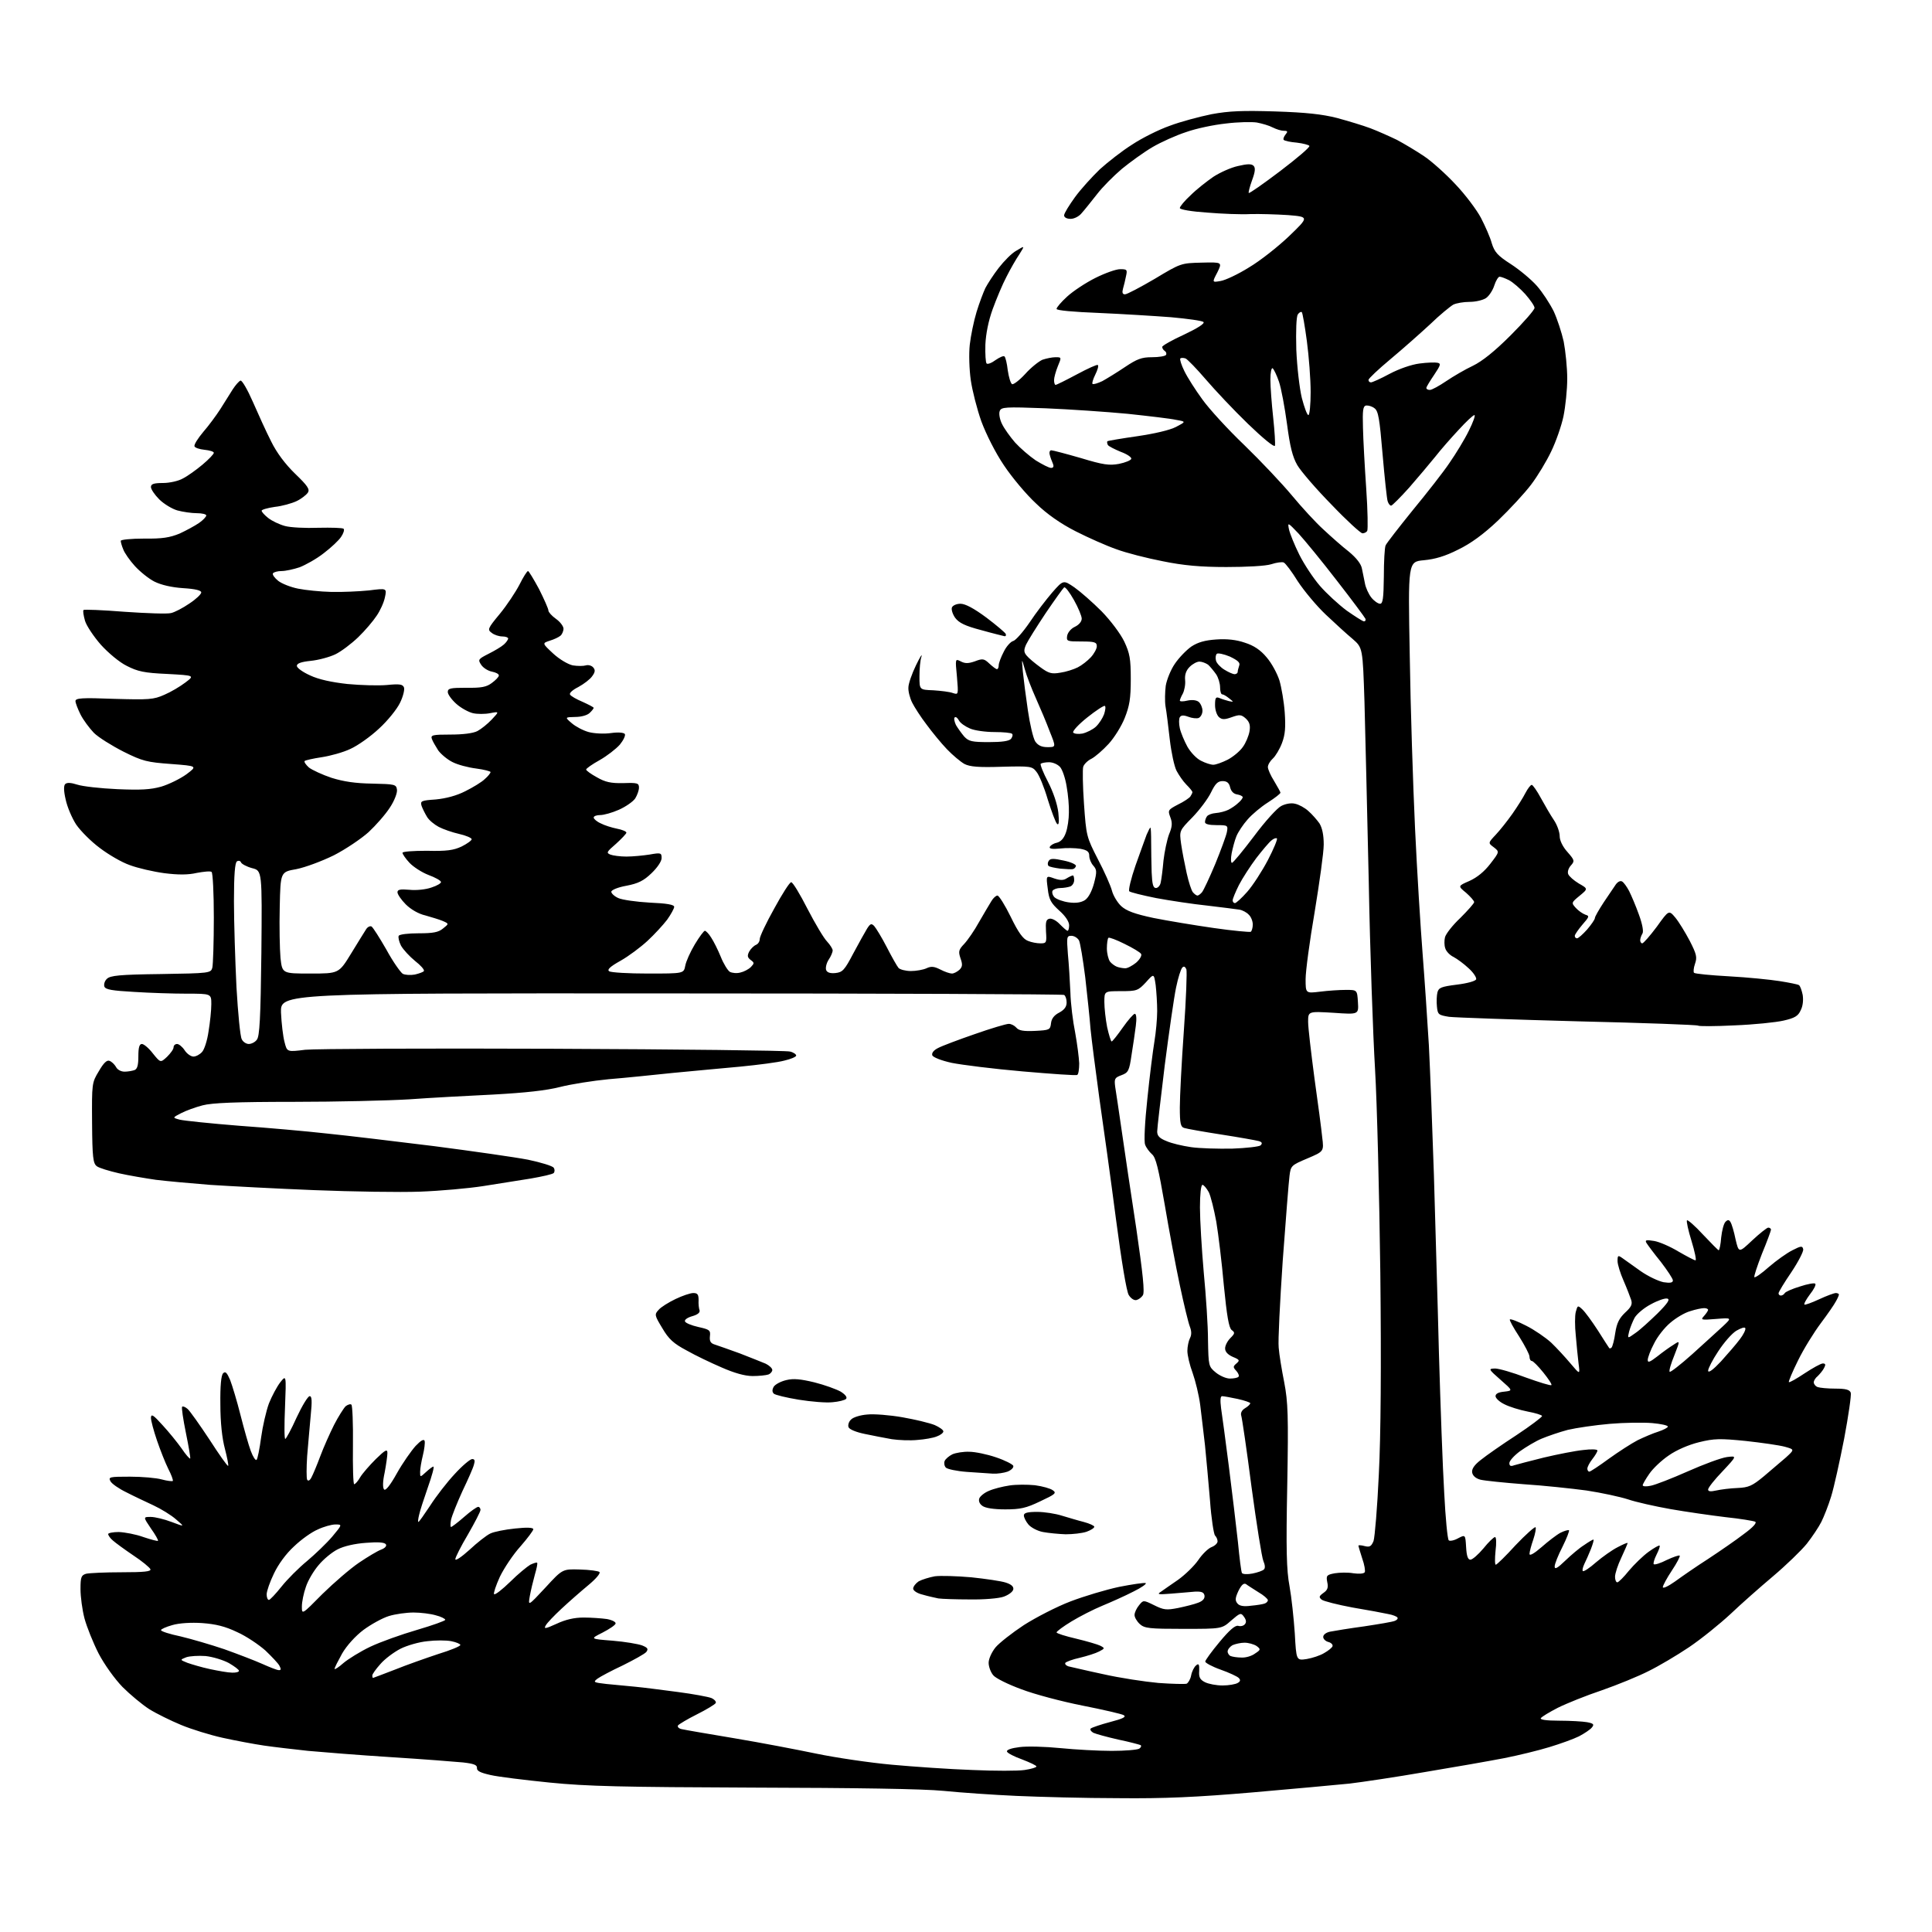 <?xml version="1.0" encoding="UTF-8" standalone="no"?>
<svg 
  version="1.1" 
  xmlns="http://www.w3.org/2000/svg" 
  xmlns:xlink="http://www.w3.org/1999/xlink" 
  xmlns:svg="http://www.w3.org/2000/svg"
  xmlns:rdf="http://www.w3.org/1999/02/22-rdf-syntax-ns#"
  xmlns:cc="http://creativecommons.org/ns#"
  xmlns:dc="http://purl.org/dc/elements/1.1/"
  viewBox="0 0 768 768"
  width="768"
  height="768"
>
<style>svg {background-color: white; }</style>"
<path stroke="none" fill="black" fill-rule="evenodd" d="M444.5,714.8C431.3,714.8 413.1,714.3 404.1,713.9C395.1,713.5 382.0,712.6 375.1,711.9C367.0,711.1 340.2,710.7 299.5,710.6C247.4,710.4 233.4,710.1 218.5,708.6C208.6,707.6 198.0,706.3 195.0,705.6C191.0,704.7 189.5,704.0 189.6,702.8C189.7,701.6 188.4,701.1 184.1,700.6C181.0,700.3 168.2,699.3 155.5,698.5C142.8,697.7 128.0,696.5 122.5,696.0C117.0,695.4 109.1,694.5 105.0,693.9C100.9,693.3 93.5,691.9 88.5,690.8C83.5,689.7 76.1,687.4 72.0,685.7C67.9,684.0 62.2,681.2 59.3,679.4C56.5,677.6 51.7,673.6 48.7,670.6C45.6,667.4 41.5,661.7 39.2,657.3C37.0,653.0 34.5,646.7 33.6,643.4C32.7,640.0 32.0,634.7 32.0,631.7C32.0,626.9 32.3,626.2 34.2,625.6C35.5,625.3 41.8,625.0 48.3,625.0C57.3,625.0 60.1,624.7 59.8,623.8C59.5,623.1 56.5,620.6 53.0,618.3C49.6,616.0 45.9,613.3 44.9,612.4C43.8,611.5 43.0,610.3 43.0,609.8C43.0,609.4 44.9,609.0 47.2,609.0C49.6,609.1 54.0,609.9 57.0,611.0C60.0,612.0 62.6,612.7 62.8,612.5C63.0,612.3 61.8,610.1 60.0,607.6C56.9,603.0 56.9,603.0 59.9,603.0C61.6,603.0 65.3,603.9 68.2,605.0C73.5,607.0 73.5,607.0 70.0,604.0C68.1,602.3 64.0,599.8 61.0,598.4C58.0,597.0 53.1,594.7 50.2,593.2C47.3,591.8 44.4,589.8 43.9,588.8C43.0,587.1 43.6,587.0 51.7,587.0C56.5,587.0 62.2,587.5 64.3,588.1C66.5,588.7 68.4,588.9 68.7,588.7C68.9,588.4 68.1,586.2 66.9,583.9C65.7,581.5 63.7,576.4 62.4,572.6C61.1,568.8 60.0,564.7 60.0,563.6C60.1,561.9 60.9,562.4 64.6,566.5C67.1,569.2 70.5,573.4 72.2,575.8C73.8,578.2 75.4,580.0 75.6,579.8C75.8,579.6 75.0,575.0 73.9,569.6C72.8,564.2 72.1,559.5 72.4,559.2C72.7,558.9 73.7,559.3 74.6,560.1C75.5,560.9 79.4,566.4 83.3,572.3C87.1,578.2 90.4,582.9 90.7,582.7C90.9,582.4 90.3,579.4 89.4,575.9C88.3,571.8 87.6,565.5 87.6,558.3C87.5,550.9 87.9,546.7 88.7,545.9C89.6,545.0 90.2,545.6 91.5,548.6C92.3,550.7 94.2,556.9 95.6,562.5C97.0,568.0 98.8,574.4 99.7,576.8C100.6,579.2 101.6,580.7 102.0,580.3C102.4,579.9 103.2,575.9 103.8,571.4C104.4,567.0 105.8,560.9 106.9,557.9C108.1,554.9 110.1,551.2 111.4,549.5C113.8,546.5 113.8,546.5 113.3,559.3C113.0,566.3 113.0,572.0 113.4,572.0C113.7,572.0 115.8,568.2 117.9,563.5C120.1,558.8 122.4,555.0 123.1,555.0C124.0,555.0 124.1,556.9 123.5,562.8C123.1,567.0 122.5,574.2 122.1,578.8C121.8,583.4 121.8,587.6 122.1,588.2C122.5,588.9 123.2,588.5 123.8,587.3C124.4,586.2 126.0,582.4 127.3,578.9C128.6,575.4 131.1,569.8 132.8,566.4C134.5,563.1 136.6,559.8 137.4,559.0C138.3,558.3 139.4,558.0 139.7,558.4C140.1,558.8 140.4,566.0 140.3,574.5C140.2,583.0 140.4,590.0 140.8,590.0C141.2,590.0 142.3,588.8 143.2,587.2C144.1,585.7 146.9,582.5 149.4,580.0C153.2,576.3 154.0,575.9 154.0,577.6C154.0,578.7 153.5,582.2 152.9,585.4C152.1,589.0 152.1,591.5 152.7,592.1C153.3,592.7 155.2,590.3 157.8,585.6C160.1,581.5 163.5,576.7 165.2,574.8C167.3,572.6 168.5,571.9 168.8,572.8C169.0,573.5 168.7,576.1 168.1,578.5C167.5,580.9 167.0,583.9 167.0,585.1C167.0,587.3 167.0,587.3 169.3,585.2C170.6,584.0 171.9,583.0 172.3,583.0C172.7,583.0 171.7,586.7 170.1,591.2C168.5,595.8 166.9,600.7 166.6,602.2C166.2,603.8 166.1,605.0 166.3,605.0C166.6,605.0 168.6,602.1 171.0,598.5C173.3,594.9 177.7,589.2 180.7,586.0C183.7,582.7 186.9,580.0 187.7,580.0C188.7,580.0 188.9,580.6 188.4,582.2C188.1,583.5 186.0,588.2 183.8,592.8C181.7,597.4 179.7,602.4 179.3,604.1C179.0,605.7 179.0,607.0 179.3,607.0C179.6,607.0 182.0,605.2 184.5,603.0C187.0,600.8 189.5,599.0 190.1,599.0C190.6,599.0 191.0,599.6 191.0,600.2C191.0,600.9 188.7,605.3 186.0,610.0C183.2,614.7 181.0,619.1 181.0,619.8C181.0,620.6 183.5,618.9 186.6,616.1C189.7,613.2 193.4,610.3 194.9,609.6C196.3,608.9 200.8,608.0 204.8,607.6C209.4,607.1 212.0,607.2 212.0,607.9C212.0,608.4 209.7,611.5 206.9,614.7C204.0,617.9 200.4,623.3 198.7,626.8C197.1,630.3 196.1,633.4 196.4,633.7C196.8,634.1 199.6,631.9 202.8,628.8C205.9,625.7 209.6,622.7 210.8,622.0C212.1,621.4 213.3,621.0 213.5,621.2C213.8,621.4 213.3,623.6 212.6,626.0C211.9,628.5 211.0,632.3 210.6,634.5C209.9,638.5 209.9,638.5 216.8,631.1C223.6,623.7 223.6,623.7 230.5,623.9C234.4,624.0 237.9,624.5 238.3,624.9C238.8,625.4 236.8,627.7 233.9,630.1C231.0,632.5 226.2,636.7 223.2,639.5C220.3,642.2 217.4,645.2 216.9,646.2C216.1,647.6 216.8,647.5 221.2,645.5C224.8,643.8 228.3,643.0 232.0,643.0C235.0,643.0 239.2,643.3 241.3,643.6C243.4,644.0 244.9,644.8 244.7,645.4C244.6,646.0 242.2,647.6 239.5,649.0C234.5,651.5 234.5,651.5 243.5,652.2C248.4,652.6 253.7,653.5 255.3,654.1C257.5,655.0 257.8,655.5 256.9,656.7C256.2,657.5 252.0,659.8 247.6,662.0C243.1,664.1 238.6,666.5 237.5,667.3C235.7,668.7 235.9,668.8 241.0,669.4C244.0,669.7 249.2,670.2 252.5,670.5C255.8,670.8 263.4,671.8 269.5,672.6C275.6,673.4 281.5,674.5 282.8,675.0C284.1,675.6 284.8,676.5 284.5,677.0C284.1,677.6 280.8,679.6 277.0,681.5C273.2,683.4 269.9,685.4 269.5,685.9C269.2,686.5 269.9,687.2 271.2,687.4C272.5,687.7 281.8,689.3 292.0,691.0C302.2,692.7 316.8,695.5 324.5,697.1C332.2,698.7 345.7,700.7 354.5,701.5C363.3,702.3 377.7,703.3 386.5,703.6C395.4,704.0 404.7,704.0 407.3,703.6C409.9,703.2 412.0,702.6 412.0,702.2C412.0,701.8 409.4,700.6 406.3,699.4C403.2,698.3 400.5,696.9 400.3,696.3C400.0,695.6 402.0,694.9 405.3,694.5C408.2,694.1 415.5,694.3 421.5,694.9C427.5,695.5 436.7,696.0 441.9,696.0C447.2,696.0 452.1,695.6 452.9,695.1C453.6,694.6 453.8,694.0 453.4,693.7C452.9,693.5 448.9,692.4 444.5,691.5C440.1,690.5 435.7,689.3 434.6,688.8C433.6,688.2 433.2,687.5 433.6,687.1C434.1,686.7 437.6,685.5 441.4,684.5C446.4,683.2 447.8,682.5 446.7,681.8C445.8,681.3 438.4,679.6 430.3,678.0C422.2,676.4 411.2,673.5 406.0,671.5C400.8,669.6 395.7,667.1 394.8,665.9C393.8,664.7 393.0,662.5 393.0,661.0C393.0,659.4 394.2,656.8 395.7,654.9C397.2,653.1 402.3,649.1 407.0,646.0C411.7,643.0 420.0,638.7 425.5,636.6C431.0,634.5 439.7,631.9 444.9,630.8C450.0,629.8 454.7,629.1 455.4,629.3C456.0,629.5 453.8,631.1 450.5,632.7C447.2,634.4 441.6,636.9 438.2,638.3C434.8,639.7 429.3,642.5 426.0,644.5C422.7,646.5 420.0,648.5 420.0,648.9C420.0,649.3 423.5,650.4 427.8,651.4C432.0,652.4 436.4,653.7 437.4,654.2C439.3,655.2 439.2,655.3 436.9,656.5C435.6,657.2 432.1,658.3 429.2,659.0C426.4,659.6 423.8,660.6 423.5,661.0C423.2,661.5 423.8,662.1 424.7,662.4C425.7,662.6 431.9,664.1 438.5,665.5C445.1,667.0 455.0,668.5 460.5,669.0C466.0,669.4 471.0,669.5 471.7,669.3C472.3,669.0 473.2,667.6 473.5,666.0C473.8,664.4 474.7,662.6 475.5,662.0C476.5,661.1 476.8,661.6 476.7,664.2C476.5,666.7 477.0,667.7 479.0,668.7C480.4,669.4 483.5,670.0 486.0,670.0C488.5,670.0 491.2,669.5 492.0,669.0C493.1,668.4 493.2,667.8 492.4,667.0C491.8,666.4 488.6,664.9 485.2,663.7C481.8,662.5 479.1,661.0 479.1,660.5C479.1,660.0 481.7,656.4 484.8,652.7C488.7,648.0 491.0,646.0 492.2,646.3C493.2,646.6 494.4,646.3 494.9,645.6C495.5,644.9 495.4,643.9 494.5,642.7C493.3,641.0 493.0,641.1 489.4,644.2C485.7,647.5 485.7,647.5 470.4,647.5C456.9,647.5 455.0,647.3 453.1,645.6C451.9,644.5 451.0,642.9 451.0,642.0C451.0,641.0 451.8,639.3 452.8,638.1C454.5,636.0 454.5,636.0 458.8,638.1C462.6,640.0 463.7,640.1 468.3,639.2C471.2,638.6 474.8,637.7 476.3,637.1C478.2,636.4 479.0,635.4 478.8,634.2C478.5,632.9 477.6,632.6 475.0,632.7C473.1,632.9 468.8,633.2 465.5,633.5C460.5,633.9 459.8,633.8 461.4,632.8C462.4,632.1 465.5,629.9 468.3,628.0C471.1,626.0 474.7,622.5 476.3,620.2C477.9,617.8 480.3,615.5 481.6,615.0C482.9,614.5 484.0,613.5 484.0,612.7C484.0,612.0 483.6,611.0 483.0,610.4C482.5,609.9 481.5,603.6 481.0,596.5C480.4,589.3 479.5,579.5 479.0,574.5C478.4,569.5 477.6,562.4 477.1,558.5C476.6,554.6 475.2,548.9 474.1,545.8C472.9,542.6 472.0,538.7 472.0,537.0C472.0,535.3 472.5,533.0 473.0,532.0C473.7,530.7 473.7,529.2 473.0,527.4C472.4,525.9 470.6,518.5 469.0,510.9C467.4,503.4 464.7,489.0 463.0,478.9C460.5,464.5 459.5,460.1 457.9,458.8C456.9,457.9 455.6,456.2 455.2,455.0C454.7,453.8 455.1,445.9 456.1,436.7C457.0,427.8 458.3,417.6 458.9,414.0C459.5,410.4 460.0,405.0 460.0,401.9C460.0,398.8 459.7,394.2 459.4,391.6C458.7,386.9 458.7,386.9 455.5,390.5C452.4,393.8 451.9,394.0 445.6,394.0C439.0,394.0 439.0,394.0 439.0,398.3C439.0,400.7 439.5,405.2 440.1,408.3C440.8,411.4 441.6,414.0 441.9,414.0C442.2,414.0 444.2,411.5 446.3,408.5C448.4,405.5 450.6,403.0 451.1,403.0C451.7,403.0 451.9,404.8 451.5,407.8C451.2,410.4 450.4,415.6 449.8,419.4C448.9,425.7 448.5,426.4 445.8,427.4C443.1,428.4 442.9,428.8 443.3,432.0C443.6,433.9 444.8,441.8 445.9,449.5C447.0,457.2 449.6,474.7 451.7,488.4C454.3,506.3 455.1,513.7 454.3,514.9C453.7,515.8 452.6,516.6 451.7,516.8C450.8,517.0 449.5,516.1 448.7,514.8C447.8,513.4 445.8,501.2 443.6,484.5C441.6,469.1 438.6,447.5 437.0,436.5C435.5,425.5 433.9,413.1 433.5,409.0C433.2,404.9 432.2,395.6 431.4,388.5C430.5,381.4 429.4,374.7 428.9,373.8C428.3,372.8 427.0,372.0 425.9,372.0C424.0,372.0 424.0,372.5 424.5,379.2C424.9,383.2 425.3,390.1 425.5,394.5C425.6,398.9 426.5,406.1 427.4,410.5C428.2,414.9 428.9,420.4 429.0,422.7C429.0,425.0 428.7,427.1 428.2,427.3C427.8,427.6 418.1,426.9 406.5,425.9C394.9,424.9 382.3,423.3 378.3,422.5C374.2,421.6 370.9,420.3 370.6,419.5C370.3,418.6 371.1,417.5 372.9,416.6C374.4,415.8 381.0,413.3 387.4,411.1C393.9,408.8 400.0,407.0 401.0,407.0C402.0,407.0 403.3,407.7 404.0,408.5C405.0,409.7 406.9,410.0 411.4,409.8C417.2,409.5 417.5,409.4 417.8,406.7C418.0,404.9 419.1,403.5 421.1,402.5C423.1,401.4 424.0,400.2 424.0,398.5C424.0,397.2 423.6,395.9 423.0,395.5C422.5,395.2 352.2,394.9 266.8,394.9C111.5,394.8 111.5,394.8 111.7,402.5C111.9,406.8 112.5,412.0 113.1,414.2C114.1,418.2 114.1,418.2 121.3,417.3C125.3,416.9 169.7,416.7 220.0,416.9C270.3,417.1 312.6,417.6 314.0,418.0C315.4,418.3 316.5,419.1 316.5,419.6C316.5,420.1 314.4,421.0 311.8,421.6C309.3,422.3 301.4,423.3 294.3,424.0C287.3,424.6 275.2,425.8 267.5,426.5C259.8,427.3 248.3,428.5 242.0,429.0C235.7,429.6 226.9,431.0 222.6,432.1C217.1,433.5 208.8,434.4 196.1,435.1C185.8,435.6 170.8,436.4 162.7,437.0C154.5,437.5 133.8,438.0 116.7,438.0C93.9,438.0 84.2,438.4 80.5,439.4C77.8,440.1 73.9,441.5 72.0,442.5C68.5,444.3 68.5,444.3 71.5,445.1C73.2,445.5 83.7,446.6 95.0,447.5C106.3,448.3 122.0,449.7 130.0,450.6C138.0,451.4 157.1,453.7 172.5,455.6C187.9,457.6 204.7,460.0 209.9,461.0C215.1,462.1 219.7,463.5 220.1,464.2C220.6,464.9 220.5,465.9 220.1,466.3C219.6,466.8 215.5,467.7 210.9,468.5C206.3,469.2 197.8,470.6 192.0,471.5C186.2,472.4 175.0,473.4 167.0,473.7C159.0,474.0 140.1,473.7 125.0,473.1C109.9,472.5 91.2,471.5 83.5,471.0C75.8,470.4 66.1,469.5 62.0,469.0C57.9,468.4 51.3,467.3 47.3,466.4C43.4,465.5 39.4,464.3 38.5,463.6C37.0,462.5 36.7,460.1 36.6,446.4C36.5,430.7 36.5,430.4 39.3,425.8C41.2,422.5 42.5,421.3 43.5,421.7C44.4,422.0 45.5,423.1 46.1,424.1C46.6,425.2 48.1,426.0 49.5,426.0C50.8,426.0 52.5,425.7 53.4,425.4C54.6,425.0 55.0,423.4 55.0,419.9C55.0,416.4 55.4,415.0 56.4,415.0C57.2,415.0 59.2,416.7 60.8,418.8C63.8,422.5 63.8,422.5 66.4,420.1C67.8,418.7 69.0,417.1 69.0,416.3C69.0,415.6 69.6,415.0 70.4,415.0C71.1,415.0 72.5,416.1 73.4,417.5C74.3,418.9 75.9,420.0 76.9,420.0C77.9,420.0 79.4,419.2 80.3,418.2C81.2,417.3 82.4,413.6 82.9,410.0C83.5,406.4 84.0,401.6 84.0,399.2C84.0,395.0 84.0,395.0 74.2,395.0C68.9,395.0 59.5,394.7 53.3,394.3C44.6,393.8 42.0,393.4 41.5,392.2C41.2,391.3 41.6,389.9 42.5,389.1C43.8,387.8 47.5,387.4 63.9,387.2C83.4,386.9 83.8,386.8 84.4,384.7C84.7,383.5 85.0,374.5 85.0,364.8C85.0,355.1 84.6,346.9 84.1,346.6C83.6,346.2 80.9,346.5 78.2,347.0C74.8,347.8 70.8,347.8 65.3,347.1C60.9,346.5 54.8,345.1 51.6,343.9C48.4,342.8 43.1,339.7 39.7,337.1C36.3,334.6 32.1,330.4 30.3,327.8C28.6,325.2 26.7,320.7 26.1,317.8C25.3,314.4 25.3,312.3 25.9,311.7C26.6,311.0 28.2,311.1 30.7,311.9C32.8,312.6 39.9,313.4 46.6,313.7C55.9,314.1 59.8,313.9 64.1,312.7C67.1,311.8 71.6,309.6 74.1,307.8C78.5,304.5 78.5,304.5 68.0,303.7C58.5,303.0 56.7,302.6 49.1,298.8C44.4,296.4 39.1,293.1 37.3,291.3C35.5,289.4 33.1,286.2 32.0,284.0C30.9,281.8 30.0,279.4 30.0,278.7C30.0,277.5 32.5,277.3 45.3,277.8C59.3,278.2 61.0,278.1 65.3,276.2C67.9,275.1 71.6,272.9 73.7,271.3C77.4,268.5 77.4,268.5 66.4,267.9C57.3,267.5 54.7,266.9 50.4,264.7C47.5,263.3 43.0,259.5 40.1,256.3C37.3,253.1 34.4,248.8 33.8,246.8C33.2,244.7 32.9,242.8 33.2,242.5C33.4,242.2 40.8,242.5 49.6,243.2C58.3,243.8 66.6,244.1 68.0,243.7C69.4,243.4 72.7,241.7 75.3,239.9C77.9,238.2 80.0,236.2 80.0,235.5C80.0,234.7 77.7,234.1 72.8,233.8C68.2,233.5 64.0,232.5 61.4,231.2C59.2,230.1 55.7,227.3 53.6,225.0C51.6,222.8 49.5,219.8 49.0,218.4C48.4,217.0 48.0,215.5 48.0,215.0C48.0,214.5 52.2,214.1 57.2,214.1C64.5,214.2 67.5,213.7 71.4,212.1C74.0,210.9 77.5,209.0 79.1,207.9C80.7,206.8 82.0,205.4 82.0,204.9C82.0,204.4 80.3,204.0 78.2,204.0C76.2,204.0 72.7,203.5 70.5,202.9C68.4,202.3 65.1,200.3 63.3,198.5C61.5,196.7 60.0,194.5 60.0,193.6C60.0,192.4 61.1,192.0 64.8,192.0C67.4,192.0 71.0,191.2 72.7,190.2C74.5,189.3 78.0,186.8 80.5,184.7C83.0,182.6 85.0,180.5 85.0,180.0C85.0,179.5 83.3,179.0 81.3,178.8C79.3,178.6 77.5,178.0 77.3,177.4C77.1,176.7 78.7,174.2 80.8,171.7C82.9,169.3 86.0,165.1 87.6,162.6C89.2,160.0 91.4,156.5 92.5,154.8C93.6,153.1 95.0,151.5 95.6,151.3C96.2,151.1 98.4,154.9 100.5,159.7C102.6,164.5 105.8,171.6 107.8,175.5C110.0,180.0 113.4,184.5 117.3,188.3C122.3,193.1 123.2,194.5 122.4,195.8C121.8,196.7 119.8,198.3 117.9,199.2C116.0,200.1 112.1,201.2 109.2,201.5C106.4,201.9 104.0,202.6 104.0,203.0C104.0,203.5 105.2,204.8 106.6,205.9C108.1,207.1 111.1,208.5 113.3,209.1C115.5,209.7 121.5,210.0 126.6,209.8C131.7,209.7 136.2,209.8 136.6,210.2C137.0,210.6 136.5,212.1 135.6,213.4C134.7,214.8 131.6,217.7 128.7,219.9C125.8,222.2 121.4,224.6 119.1,225.5C116.7,226.3 113.5,227.0 111.9,227.0C110.4,227.0 108.9,227.4 108.5,227.9C108.2,228.4 109.1,229.7 110.6,230.9C112.0,232.0 115.5,233.4 118.5,234.0C121.5,234.6 127.4,235.2 131.7,235.3C136.0,235.4 142.7,235.1 146.7,234.7C153.8,233.8 153.8,233.8 153.0,237.5C152.6,239.5 151.1,242.8 149.7,244.8C148.4,246.8 145.1,250.7 142.4,253.3C139.7,255.9 135.6,259.0 133.3,260.1C131.0,261.2 126.6,262.4 123.5,262.7C119.7,263.1 118.0,263.7 118.0,264.7C118.0,265.5 120.4,267.2 123.3,268.5C126.7,270.1 131.8,271.2 138.1,271.9C143.4,272.4 150.4,272.6 153.8,272.3C158.9,271.8 160.1,272.0 160.6,273.3C160.9,274.2 160.2,277.0 159.0,279.4C157.8,281.9 154.1,286.5 150.7,289.6C147.3,292.8 142.2,296.4 139.3,297.7C136.4,299.1 131.2,300.5 127.9,301.0C124.5,301.5 121.5,302.2 121.1,302.5C120.8,302.9 121.6,304.0 122.8,305.1C124.1,306.1 128.2,308.0 131.8,309.2C136.6,310.7 141.3,311.4 148.0,311.5C157.0,311.7 157.5,311.8 157.8,313.9C158.0,315.1 156.8,318.3 155.0,321.0C153.2,323.8 149.4,328.1 146.5,330.8C143.6,333.4 137.4,337.6 132.7,340.0C127.8,342.4 121.3,344.8 117.8,345.5C111.5,346.6 111.5,346.6 111.2,360.5C111.0,368.2 111.2,377.3 111.5,380.8C112.2,387.0 112.2,387.0 123.4,387.0C134.7,387.0 134.7,387.0 139.6,379.0C142.3,374.6 145.0,370.2 145.6,369.3C146.2,368.4 147.2,368.0 147.7,368.3C148.3,368.7 150.9,372.8 153.6,377.5C156.2,382.3 159.2,386.5 160.1,387.1C161.1,387.6 163.2,387.7 164.9,387.4C166.6,387.0 168.3,386.4 168.5,386.0C168.8,385.5 167.2,383.7 165.0,382.0C162.8,380.2 160.3,377.5 159.4,375.9C158.6,374.3 158.2,372.5 158.5,372.0C158.8,371.4 162.4,371.0 166.4,371.0C172.2,371.0 174.3,370.6 176.1,369.1C178.5,367.2 178.5,367.2 176.0,366.1C174.6,365.5 171.5,364.6 169.1,363.9C166.4,363.3 163.3,361.5 161.3,359.5C159.5,357.7 158.0,355.5 158.0,354.7C158.0,353.6 159.1,353.4 162.7,353.7C165.4,354.0 169.3,353.6 171.5,352.8C173.7,352.1 175.4,351.1 175.3,350.6C175.2,350.0 173.0,348.8 170.3,347.8C167.7,346.8 164.3,344.6 162.8,343.0C161.2,341.3 160.0,339.5 160.0,339.0C160.0,338.5 164.2,338.2 169.7,338.2C177.6,338.4 180.3,338.0 183.5,336.5C185.7,335.4 187.5,334.1 187.5,333.6C187.5,333.1 185.2,332.1 182.5,331.5C179.8,330.9 176.1,329.6 174.4,328.7C172.7,327.8 170.6,326.1 169.8,324.8C169.0,323.5 168.0,321.5 167.6,320.4C167.0,318.4 167.4,318.2 173.2,317.8C177.3,317.4 181.5,316.3 185.0,314.5C188.0,313.0 191.5,310.9 192.7,309.7C194.0,308.6 195.0,307.3 195.0,306.9C195.0,306.6 192.4,305.9 189.3,305.5C186.1,305.1 181.9,304.0 179.8,302.9C177.8,301.9 175.3,299.8 174.2,298.3C173.2,296.7 172.0,294.7 171.7,293.8C171.1,292.2 171.9,292.0 179.1,292.0C184.0,292.0 188.1,291.5 189.8,290.6C191.3,289.8 193.8,287.8 195.5,286.0C198.5,282.8 198.5,282.8 194.8,283.5C192.8,283.9 189.7,283.9 188.0,283.5C186.3,283.1 183.3,281.5 181.4,279.8C179.5,278.1 178.0,276.0 178.0,275.1C178.0,273.6 179.1,273.4 185.4,273.4C191.3,273.5 193.4,273.1 195.5,271.5C197.0,270.4 198.3,269.1 198.3,268.5C198.3,267.9 197.1,267.3 195.6,267.0C194.0,266.7 192.1,265.5 191.3,264.3C189.9,262.2 190.1,262.0 194.2,259.9C196.6,258.7 199.3,257.1 200.3,256.2C201.2,255.4 202.0,254.3 202.0,253.8C202.0,253.4 201.0,253.0 199.7,253.0C198.4,253.0 196.5,252.4 195.5,251.6C193.7,250.3 193.8,249.9 198.7,244.0C201.5,240.6 205.0,235.3 206.5,232.4C208.0,229.4 209.5,227.0 209.9,227.0C210.2,227.0 212.2,230.3 214.3,234.2C216.3,238.2 218.0,242.0 218.0,242.7C218.0,243.3 219.3,244.8 221.0,246.0C222.7,247.2 224.0,249.0 224.0,249.9C224.0,250.9 223.4,252.2 222.8,252.7C222.1,253.3 220.2,254.2 218.5,254.7C215.5,255.7 215.5,255.7 219.9,259.8C222.4,262.1 225.8,264.1 227.7,264.5C229.6,264.8 231.9,264.8 232.9,264.5C233.9,264.2 235.2,264.6 235.8,265.3C236.7,266.3 236.6,267.2 235.4,268.8C234.6,270.0 232.1,271.9 229.9,273.1C227.7,274.2 226.2,275.5 226.6,276.1C226.9,276.7 229.2,278.0 231.6,279.0C234.0,280.1 236.0,281.1 236.0,281.4C236.0,281.6 235.3,282.6 234.4,283.4C233.5,284.3 231.1,285.0 228.7,285.0C224.5,285.1 224.5,285.1 227.3,287.5C228.8,288.8 231.8,290.4 234.0,291.0C236.2,291.6 240.2,291.8 242.9,291.4C245.8,291.0 248.0,291.2 248.4,291.8C248.7,292.4 247.8,294.3 246.4,296.0C244.9,297.7 241.3,300.5 238.3,302.2C235.4,303.8 233.0,305.5 233.0,305.9C233.0,306.3 234.9,307.7 237.3,309.0C240.6,310.9 242.8,311.4 247.8,311.3C253.4,311.1 254.0,311.3 254.0,313.1C254.0,314.2 253.3,316.1 252.5,317.4C251.6,318.7 248.7,320.7 246.0,321.9C243.3,323.1 240.0,324.0 238.6,324.0C237.2,324.0 236.0,324.4 236.0,325.0C236.0,325.5 237.2,326.6 238.8,327.3C240.3,328.1 243.2,329.0 245.2,329.4C247.3,329.8 249.0,330.5 249.0,331.0C249.0,331.4 247.1,333.4 244.9,335.4C241.2,338.6 240.9,339.0 242.6,339.7C243.6,340.1 246.5,340.5 249.0,340.5C251.5,340.5 255.6,340.1 258.2,339.7C262.7,338.9 263.0,339.0 263.0,341.1C263.0,342.4 261.3,344.9 259.0,347.1C255.9,350.1 253.7,351.2 249.0,352.1C245.6,352.7 243.0,353.8 243.0,354.5C243.0,355.1 244.2,356.3 245.8,357.0C247.3,357.7 252.9,358.5 258.2,358.8C265.1,359.1 268.0,359.6 268.0,360.5C268.0,361.1 266.7,363.5 265.2,365.6C263.6,367.7 260.1,371.5 257.4,374.0C254.7,376.5 249.9,380.1 246.7,381.9C242.4,384.3 241.2,385.5 242.2,386.1C242.9,386.6 249.9,387.0 257.6,387.0C271.8,387.0 271.8,387.0 272.4,383.9C272.7,382.2 274.4,378.4 276.2,375.4C278.0,372.4 279.8,370.0 280.2,370.0C280.6,370.0 281.8,371.2 282.7,372.7C283.7,374.2 285.4,377.6 286.5,380.3C287.6,383.1 289.3,385.8 290.1,386.3C291.0,386.8 292.9,387.0 294.3,386.6C295.7,386.3 297.6,385.3 298.5,384.4C299.9,382.9 299.9,382.7 298.4,381.6C297.1,380.6 297.0,379.9 297.8,378.3C298.4,377.2 299.6,376.0 300.5,375.6C301.3,375.3 302.0,374.3 302.0,373.3C302.0,372.3 304.6,366.8 307.8,361.1C310.9,355.4 313.9,350.7 314.5,350.7C315.1,350.6 318.0,355.4 321.0,361.3C324.0,367.1 327.5,373.0 328.8,374.3C330.0,375.6 331.0,377.2 331.0,377.8C331.0,378.5 330.3,380.2 329.4,381.5C328.5,382.9 328.1,384.7 328.4,385.6C328.8,386.6 330.0,387.0 332.1,386.8C334.9,386.5 335.7,385.7 339.2,379.0C341.4,374.9 343.9,370.4 344.7,369.1C346.0,367.1 346.4,367.0 347.5,368.1C348.2,368.9 350.5,372.6 352.5,376.5C354.5,380.4 356.6,384.1 357.2,384.8C357.8,385.4 360.0,386.0 362.1,386.0C364.2,386.0 367.0,385.5 368.3,384.9C370.2,384.0 371.4,384.2 373.8,385.4C375.5,386.3 377.6,387.0 378.4,387.0C379.2,387.0 380.5,386.3 381.4,385.5C382.6,384.3 382.7,383.4 381.8,380.9C380.9,378.2 381.1,377.5 383.3,375.2C384.7,373.7 387.4,369.8 389.2,366.5C391.1,363.2 393.3,359.5 394.1,358.2C394.8,357.0 395.9,356.0 396.5,356.0C397.1,356.0 399.5,359.8 401.8,364.5C404.8,370.7 406.7,373.3 408.6,374.0C410.0,374.6 412.2,375.0 413.6,375.0C416.0,375.0 416.1,374.7 415.8,370.3C415.6,366.5 415.8,365.5 417.2,365.2C418.2,365.0 420.0,366.0 421.3,367.4C422.7,368.8 424.0,370.0 424.4,370.0C424.7,370.0 425.0,369.0 425.0,367.8C425.0,366.4 423.5,364.1 421.1,362.0C417.8,359.0 417.0,357.7 416.5,353.3C415.8,348.0 415.8,348.0 419.1,349.2C421.5,350.0 422.8,350.0 424.1,349.1C425.1,348.5 426.2,348.0 426.5,348.0C426.8,348.0 427.0,348.9 427.0,349.9C427.0,350.9 426.3,352.1 425.4,352.4C424.5,352.7 422.8,353.0 421.5,353.0C420.2,353.0 418.8,353.5 418.4,354.1C418.1,354.7 418.4,355.9 419.2,356.7C420.1,357.5 422.6,358.4 424.8,358.7C427.6,359.1 429.7,358.8 431.3,357.8C432.7,356.8 434.0,354.4 434.9,351.1C436.1,346.5 436.0,345.7 434.6,344.1C433.7,343.1 433.0,341.4 433.0,340.2C433.0,338.6 432.2,337.9 429.4,337.4C427.5,337.1 423.9,337.0 421.4,337.3C418.4,337.6 417.0,337.4 417.3,336.7C417.5,336.1 418.7,335.3 420.1,335.0C421.7,334.6 422.9,333.3 423.7,331.0C424.4,329.1 424.9,325.5 424.9,323.0C425.0,320.5 424.6,315.9 424.0,312.6C423.5,309.4 422.3,305.9 421.4,304.9C420.4,303.8 418.5,303.0 417.0,303.0C415.5,303.0 414.1,303.3 413.7,303.6C413.4,303.9 414.7,307.2 416.6,310.8C418.7,314.9 420.3,319.6 420.7,323.0C421.1,326.8 420.9,328.2 420.2,327.5C419.6,326.9 418.0,322.6 416.5,317.8C415.1,313.0 413.1,308.1 412.0,306.8C410.3,304.6 409.7,304.5 398.2,304.8C389.0,305.1 385.6,304.8 383.4,303.7C381.8,302.8 378.7,300.2 376.4,297.8C374.1,295.4 370.5,291.0 368.3,288.0C366.0,285.0 363.5,281.1 362.6,279.3C361.7,277.5 361.0,274.8 361.1,273.3C361.1,271.8 362.5,267.8 364.1,264.5C365.7,261.2 366.7,259.6 366.3,261.0C365.8,262.4 365.5,265.9 365.5,268.9C365.5,274.2 365.5,274.2 371.0,274.4C374.0,274.6 377.5,275.0 378.8,275.5C381.0,276.2 381.0,276.2 380.4,269.0C379.7,261.8 379.7,261.8 381.9,262.9C383.6,263.8 384.9,263.8 387.5,262.9C390.6,261.7 391.2,261.8 393.3,263.8C394.6,265.0 395.9,266.0 396.3,266.0C396.7,266.0 397.0,265.3 397.0,264.5C397.0,263.6 397.9,261.2 399.0,259.1C400.0,257.0 401.8,255.0 402.8,254.8C403.8,254.5 406.7,251.2 409.3,247.4C411.8,243.6 415.9,238.3 418.3,235.5C422.7,230.5 422.7,230.5 427.1,233.5C429.5,235.2 434.3,239.4 437.9,243.0C441.5,246.7 445.4,251.9 446.9,255.0C449.1,259.7 449.5,261.8 449.5,270.0C449.5,277.7 449.0,280.6 447.1,285.4C445.8,288.7 442.9,293.3 440.7,295.7C438.4,298.2 435.4,300.8 433.9,301.6C432.4,302.3 430.9,303.8 430.6,304.8C430.3,305.7 430.4,312.4 430.9,319.5C431.8,332.3 431.9,332.7 436.4,341.5C439.0,346.4 441.5,352.1 442.0,354.0C442.5,356.0 444.2,358.8 445.7,360.2C447.8,362.1 451.0,363.3 458.5,364.9C464.0,366.0 474.8,367.8 482.5,368.9C490.1,370.0 496.8,370.6 497.2,370.4C497.6,370.1 498.0,368.8 498.0,367.5C498.0,366.2 497.3,364.4 496.4,363.6C495.6,362.7 493.9,361.8 492.7,361.6C491.5,361.4 485.8,360.7 480.0,360.0C474.2,359.4 465.0,358.0 459.6,357.0C454.1,355.9 449.3,354.7 448.9,354.3C448.5,353.8 449.6,349.2 451.4,344.0C453.3,338.8 455.2,333.3 455.8,331.8C456.5,330.2 457.1,329.0 457.3,329.0C457.5,329.0 457.6,331.6 457.6,334.8C457.6,337.9 457.7,343.3 457.8,346.8C458.0,351.5 458.4,353.0 459.5,353.0C460.3,353.0 461.2,352.0 461.4,350.8C461.7,349.5 462.2,345.6 462.5,342.1C462.9,338.6 463.9,333.9 464.7,331.7C466.0,328.6 466.1,327.1 465.2,324.8C464.2,322.1 464.3,321.9 468.3,319.8C470.6,318.7 472.8,317.2 473.2,316.6C473.6,316.0 474.0,315.2 474.0,314.9C474.0,314.5 472.9,313.2 471.6,311.9C470.3,310.6 468.6,308.1 467.7,306.4C466.8,304.7 465.6,299.1 465.0,293.9C464.4,288.7 463.7,282.8 463.3,280.7C463.0,278.7 463.1,275.0 463.4,272.6C463.8,270.2 465.4,266.2 467.0,263.9C468.6,261.5 471.6,258.4 473.6,257.0C476.2,255.3 479.0,254.5 483.5,254.2C487.7,253.9 491.5,254.3 494.9,255.5C498.4,256.6 501.1,258.4 503.5,261.3C505.5,263.6 507.7,267.7 508.6,270.5C509.4,273.2 510.4,279.0 510.7,283.2C511.1,289.1 510.9,292.0 509.6,295.4C508.7,297.8 507.0,300.6 506.0,301.5C504.9,302.5 504.0,304.0 504.0,304.9C504.0,305.8 505.1,308.3 506.5,310.5C507.8,312.7 509.0,314.8 509.0,315.1C509.0,315.5 506.8,317.2 504.0,319.0C501.3,320.7 497.6,323.8 495.9,325.8C494.2,327.7 492.2,330.7 491.5,332.4C490.8,334.1 490.0,337.2 489.6,339.2C489.2,341.3 489.3,343.0 489.7,343.0C490.2,343.0 494.1,338.2 498.5,332.4C502.8,326.6 507.7,321.2 509.3,320.4C511.0,319.5 513.3,319.1 514.8,319.5C516.3,319.8 518.7,321.1 520.1,322.4C521.6,323.7 523.5,325.9 524.5,327.3C525.6,329.1 526.2,331.9 526.2,335.7C526.2,338.9 524.5,350.9 522.6,362.5C520.6,374.1 519.0,386.1 519.0,389.2C519.0,394.9 519.0,394.9 524.8,394.2C527.9,393.8 532.5,393.5 535.0,393.5C539.5,393.5 539.5,393.5 539.8,398.4C540.1,403.3 540.1,403.3 530.1,402.6C520.0,402.0 520.0,402.0 520.0,406.2C520.0,408.6 521.2,418.6 522.5,428.5C523.9,438.4 525.3,449.0 525.6,452.1C526.3,457.7 526.3,457.7 519.7,460.5C513.3,463.2 513.1,463.4 512.6,467.4C512.3,469.6 511.1,484.9 509.9,501.2C508.8,517.6 508.0,533.1 508.3,535.7C508.5,538.4 509.5,544.5 510.5,549.5C512.0,557.4 512.2,562.6 511.7,590.5C511.2,615.9 511.4,624.2 512.6,630.5C513.4,634.9 514.3,643.4 514.7,649.3C515.3,660.1 515.3,660.1 519.4,659.5C521.7,659.1 524.8,658.1 526.4,657.1C528.0,656.2 529.5,655.0 529.7,654.4C529.9,653.8 529.2,653.0 528.0,652.7C526.9,652.4 526.0,651.5 526.0,650.7C526.0,649.8 527.2,648.9 528.8,648.6C530.3,648.3 536.4,647.3 542.3,646.5C548.2,645.6 553.7,644.7 554.5,644.3C555.3,644.0 555.8,643.4 555.5,643.0C555.3,642.6 553.6,641.9 551.8,641.6C550.0,641.2 543.6,640.0 537.6,639.0C531.7,637.9 526.2,636.5 525.4,635.9C524.2,634.9 524.3,634.5 526.1,633.2C527.7,632.1 528.1,631.1 527.6,628.9C527.1,626.3 527.4,626.0 530.6,625.4C532.5,625.1 535.8,625.0 538.0,625.4C540.2,625.7 542.1,625.6 542.5,625.0C542.8,624.5 542.4,622.0 541.5,619.5C540.7,617.0 540.0,614.7 540.0,614.4C540.0,614.2 541.1,614.2 542.5,614.6C544.5,615.1 545.1,614.7 546.0,612.6C546.5,611.1 547.5,599.3 548.1,586.2C548.9,570.8 549.1,542.8 548.7,506.0C548.3,474.9 547.4,438.5 546.6,425.0C545.8,411.5 544.6,378.0 544.1,350.5C543.5,323.0 542.7,290.8 542.4,279.0C541.7,257.5 541.7,257.5 537.7,254.0C535.4,252.1 530.6,247.7 527.0,244.3C523.4,240.9 518.4,234.9 515.9,231.1C513.5,227.2 511.0,223.9 510.3,223.6C509.7,223.3 507.4,223.6 505.3,224.3C503.1,225.0 495.5,225.4 487.5,225.4C477.3,225.4 470.5,224.8 462.2,223.1C456.0,221.9 447.7,219.8 443.7,218.3C439.7,216.9 432.5,213.7 427.6,211.2C421.7,208.2 416.2,204.4 411.8,200.1C408.0,196.6 402.3,189.8 399.1,185.0C395.7,180.0 392.0,172.6 390.1,167.5C388.4,162.7 386.5,155.3 385.9,151.1C385.3,146.9 385.1,140.6 385.5,137.0C385.9,133.5 387.1,127.6 388.2,124.0C389.3,120.4 390.9,116.2 391.7,114.5C392.6,112.8 394.9,109.2 397.0,106.5C399.1,103.8 402.2,100.6 404.1,99.6C407.4,97.6 407.4,97.6 405.2,101.1C403.9,103.0 401.6,107.0 400.1,110.0C398.5,113.0 396.1,118.8 394.6,122.9C392.9,127.6 391.9,132.7 391.7,137.0C391.6,140.8 391.8,144.1 392.2,144.5C392.6,144.9 394.2,144.3 395.8,143.1C397.4,142.0 399.0,141.3 399.3,141.7C399.7,142.0 400.3,144.5 400.6,147.2C401.0,149.9 401.7,152.3 402.3,152.7C402.8,153.0 405.2,151.2 407.5,148.7C409.8,146.1 413.0,143.6 414.4,143.0C415.9,142.5 418.2,142.0 419.6,142.0C422.0,142.0 422.0,142.0 420.5,145.6C419.7,147.6 419.0,150.1 419.0,151.1C419.0,152.2 419.3,153.0 419.6,153.0C420.0,153.0 423.8,151.1 428.1,148.8C432.4,146.5 436.1,144.8 436.4,145.1C436.8,145.4 436.3,147.1 435.4,148.9C434.5,150.7 434.0,152.4 434.3,152.6C434.6,152.9 436.3,152.4 438.2,151.5C440.0,150.5 444.1,148.0 447.2,145.9C452.0,142.7 453.8,142.0 457.9,142.0C460.7,142.0 463.1,141.6 463.5,141.1C463.8,140.6 463.6,139.9 463.0,139.5C462.5,139.2 462.0,138.5 462.0,137.9C462.0,137.4 465.9,135.2 470.7,133.0C476.0,130.5 479.0,128.6 478.4,128.0C477.9,127.5 472.1,126.7 465.5,126.1C458.9,125.6 446.0,124.8 436.8,124.4C426.6,124.0 420.0,123.4 420.0,122.8C420.0,122.2 421.9,120.0 424.2,117.9C426.6,115.7 431.6,112.4 435.4,110.5C439.2,108.6 443.6,107.0 445.3,107.0C448.0,107.0 448.2,107.2 447.6,109.8C447.3,111.3 446.8,113.5 446.4,114.8C446.0,116.3 446.2,117.0 447.2,117.0C448.0,117.0 453.3,114.2 459.1,110.8C469.4,104.6 469.5,104.6 477.7,104.4C485.9,104.2 485.9,104.2 483.9,108.3C481.8,112.3 481.8,112.3 485.2,111.7C487.1,111.4 492.2,109.0 496.5,106.3C500.9,103.7 508.0,98.1 512.4,93.9C520.4,86.2 520.4,86.2 512.0,85.5C507.3,85.2 500.6,85.0 497.0,85.1C493.4,85.3 485.7,85.0 479.8,84.5C473.7,84.1 469.0,83.3 469.0,82.7C469.0,82.1 470.9,79.8 473.3,77.6C475.6,75.3 479.7,72.1 482.3,70.3C484.9,68.6 489.3,66.6 492.1,66.0C495.9,65.1 497.5,65.1 498.3,65.9C499.1,66.7 499.0,68.2 497.7,71.7C496.8,74.2 496.2,76.5 496.4,76.7C496.6,77.0 502.3,73.0 508.9,68.0C515.6,62.9 520.8,58.5 520.5,58.0C520.3,57.6 518.0,57.0 515.5,56.7C513.0,56.5 510.6,56.0 510.3,55.6C510.0,55.3 510.3,54.4 511.0,53.5C512.0,52.3 511.9,52.0 510.4,52.0C509.3,52.0 507.4,51.4 506.0,50.7C504.5,49.9 501.7,49.1 499.6,48.7C497.6,48.4 492.0,48.5 487.3,49.1C482.5,49.6 475.4,51.1 471.5,52.5C467.5,53.8 461.5,56.5 458.1,58.5C454.7,60.5 449.3,64.4 446.0,67.1C442.7,69.9 438.2,74.4 436.0,77.3C433.7,80.2 431.1,83.5 430.0,84.7C429.0,86.0 427.0,87.0 425.6,87.0C424.0,87.0 423.0,86.4 423.0,85.6C423.0,84.8 425.0,81.6 427.3,78.4C429.7,75.1 434.2,70.2 437.2,67.3C440.3,64.5 446.0,60.0 450.0,57.5C453.9,54.9 460.7,51.5 465.0,50.0C469.2,48.4 476.7,46.4 481.6,45.4C488.6,44.1 494.0,43.9 507.0,44.3C519.2,44.7 525.6,45.4 531.5,46.9C535.9,48.1 541.9,49.9 544.8,51.0C547.7,52.1 552.4,54.2 555.3,55.6C558.1,57.1 563.0,60.0 566.1,62.1C569.1,64.1 574.8,69.2 578.6,73.3C582.5,77.4 587.0,83.4 588.7,86.6C590.4,89.9 592.4,94.4 593.0,96.7C594.1,100.2 595.3,101.6 600.6,105.0C604.0,107.2 608.7,111.1 610.9,113.6C613.2,116.2 616.1,120.7 617.6,123.7C619.0,126.7 620.8,132.2 621.6,135.8C622.3,139.5 623.0,146.1 623.0,150.5C623.0,154.9 622.3,161.6 621.5,165.5C620.7,169.3 618.5,175.6 616.6,179.5C614.8,183.3 611.2,189.3 608.6,192.7C606.1,196.0 600.2,202.4 595.5,206.9C589.7,212.4 584.6,216.1 579.6,218.5C574.5,221.1 570.4,222.3 566.0,222.7C559.7,223.3 559.7,223.3 560.4,260.7C560.7,281.2 561.7,312.1 562.5,329.3C563.3,346.5 564.7,368.8 565.5,379.0C566.3,389.2 567.4,405.6 568.0,415.5C568.5,425.4 569.4,448.6 570.0,467.0C570.5,485.4 571.5,517.4 572.0,538.0C572.6,558.6 573.5,583.6 574.1,593.5C574.6,603.4 575.4,611.8 575.9,612.3C576.3,612.7 578.0,612.4 579.6,611.5C582.5,610.0 582.5,610.0 582.8,615.0C583.0,618.5 583.5,620.0 584.5,620.0C585.3,620.0 587.6,618.0 589.7,615.5C591.7,613.0 593.8,611.0 594.3,611.0C594.8,611.0 594.9,613.4 594.5,616.5C594.2,619.5 594.2,622.0 594.6,622.0C595.0,622.0 598.6,618.5 602.5,614.2C606.5,610.0 610.1,606.8 610.4,607.1C610.7,607.4 610.3,609.6 609.5,612.0C608.7,614.3 608.0,616.9 608.0,617.7C608.0,618.6 609.8,617.6 612.8,615.0C615.4,612.7 618.8,610.1 620.3,609.3C621.9,608.5 623.4,608.1 623.7,608.3C623.9,608.6 622.8,611.5 621.1,614.9C619.4,618.2 618.0,621.7 618.0,622.7C618.0,624.0 619.1,623.4 622.2,620.4C624.6,618.1 627.9,615.3 629.7,614.2C631.4,613.0 633.1,612.0 633.4,612.0C633.7,612.0 633.2,613.7 632.4,615.8C631.6,617.8 630.4,620.5 629.8,621.7C629.2,623.0 628.9,624.2 629.2,624.5C629.5,624.9 631.9,623.3 634.5,621.0C637.1,618.8 640.9,616.1 643.1,615.0C645.2,613.9 647.0,613.1 647.0,613.4C647.0,613.6 645.9,616.2 644.5,619.2C643.1,622.1 642.0,625.5 642.0,626.8C642.0,628.0 642.4,629.0 642.9,629.0C643.4,629.0 645.5,626.9 647.5,624.4C649.6,621.9 653.1,618.5 655.3,616.9C657.5,615.3 659.5,614.2 659.7,614.4C660.0,614.6 659.4,616.2 658.5,618.0C657.6,619.8 657.1,621.5 657.4,621.8C657.8,622.1 660.1,621.4 662.6,620.1C665.2,618.9 667.5,618.1 667.7,618.4C668.0,618.6 666.6,621.3 664.6,624.3C662.6,627.3 661.0,630.3 661.0,630.9C661.0,631.6 663.1,630.6 665.8,628.7C668.4,626.8 674.3,622.7 679.0,619.7C683.7,616.6 690.1,612.2 693.2,609.8C696.9,607.1 698.5,605.3 697.7,604.9C697.1,604.6 691.8,603.7 686.0,603.1C680.2,602.4 670.4,601.0 664.1,599.9C657.9,598.8 650.3,597.1 647.1,596.0C644.0,595.0 636.6,593.4 630.7,592.5C624.7,591.7 613.5,590.5 605.7,590.0C597.9,589.4 590.1,588.6 588.5,588.2C586.6,587.7 585.4,586.6 585.2,585.3C585.0,583.9 586.1,582.3 588.7,580.3C590.8,578.6 597.1,574.2 602.8,570.5C608.4,566.8 613.0,563.3 613.0,562.9C613.0,562.5 610.4,561.7 607.2,561.1C604.1,560.5 599.9,559.2 598.0,558.2C596.1,557.3 594.5,555.8 594.5,555.0C594.5,554.0 595.7,553.4 598.0,553.2C601.4,552.8 601.4,552.8 596.5,548.5C591.6,544.2 591.6,544.1 594.3,544.0C595.8,544.0 601.4,545.6 606.6,547.6C611.9,549.5 616.4,550.9 616.7,550.6C617.0,550.3 615.5,548.1 613.5,545.6C611.4,543.0 609.4,541.0 608.9,541.0C608.4,541.0 608.0,540.2 608.0,539.3C608.0,538.4 606.1,534.8 603.9,531.3C601.6,527.8 599.9,524.7 600.2,524.5C600.5,524.2 603.4,525.3 606.7,527.0C609.9,528.6 614.4,531.7 616.6,533.7C618.8,535.8 622.2,539.5 624.3,542.0C628.1,546.5 628.1,546.5 627.5,542.0C627.2,539.5 626.7,534.5 626.4,530.9C626.0,527.2 626.0,523.0 626.4,521.5C627.1,518.9 627.2,518.8 629.0,520.5C630.1,521.5 632.8,525.2 635.2,528.9C637.5,532.5 639.5,535.7 639.7,535.9C639.9,536.1 640.3,536.0 640.6,535.7C641.0,535.3 641.7,532.7 642.1,529.8C642.7,525.9 643.7,524.0 646.0,521.8C648.4,519.6 649.0,518.5 648.4,516.7C648.0,515.5 646.7,512.1 645.4,509.1C644.1,506.2 643.0,502.6 643.0,501.3C643.0,499.0 643.2,498.9 644.9,500.1C646.0,500.9 649.3,503.2 652.2,505.3C655.2,507.4 659.3,509.3 661.3,509.7C663.9,510.1 665.0,509.9 665.0,509.0C665.0,508.3 662.8,505.0 660.2,501.6C657.5,498.3 655.0,494.9 654.5,494.1C653.8,492.9 654.4,492.8 657.5,493.3C659.5,493.6 663.9,495.5 667.2,497.5C670.5,499.4 673.5,501.0 674.0,501.0C674.4,501.0 673.7,497.5 672.4,493.3C671.1,489.1 670.3,485.4 670.6,485.1C670.9,484.8 673.8,487.3 677.0,490.8C680.2,494.2 683.0,497.0 683.2,497.0C683.5,497.0 684.0,494.7 684.2,491.9C684.5,489.2 685.2,486.4 685.9,485.7C686.8,484.8 687.3,484.8 687.9,485.8C688.4,486.6 689.3,489.6 689.9,492.6C691.2,498.1 691.2,498.1 696.5,493.1C699.5,490.3 702.4,488.0 702.9,488.0C703.5,488.0 704.0,488.4 704.0,488.8C704.0,489.2 702.4,493.6 700.4,498.4C698.5,503.3 697.1,507.5 697.4,507.7C697.7,508.0 700.3,506.2 703.2,503.6C706.1,501.1 710.3,498.1 712.5,497.0C716.0,495.2 716.5,495.2 716.8,496.6C717.0,497.4 714.9,501.5 712.1,505.7C709.3,509.8 707.0,513.6 707.0,514.1C707.0,514.6 707.4,515.0 707.9,515.0C708.5,515.0 709.1,514.6 709.5,514.0C709.8,513.5 712.5,512.3 715.5,511.4C718.5,510.4 721.3,509.9 721.6,510.3C722.0,510.7 721.0,512.6 719.5,514.5C718.0,516.5 717.0,518.3 717.3,518.6C717.5,518.8 720.1,517.9 723.1,516.5C726.1,515.1 729.1,514.0 729.8,514.0C730.4,514.0 731.0,514.3 731.0,514.6C731.0,514.9 730.5,516.1 729.8,517.3C729.2,518.5 726.5,522.4 723.8,526.0C721.1,529.6 717.0,536.2 714.8,540.7C712.5,545.3 710.9,549.2 711.1,549.4C711.3,549.7 714.1,548.1 717.4,545.9C720.6,543.8 723.8,542.0 724.6,542.0C725.7,542.0 725.8,542.5 725.1,543.8C724.6,544.8 723.4,546.2 722.6,547.0C721.7,547.7 721.0,548.8 721.0,549.5C721.0,550.2 721.7,551.1 722.6,551.4C723.5,551.7 726.6,552.0 729.6,552.0C733.7,552.0 735.2,552.4 735.7,553.6C736.0,554.5 734.8,562.7 733.1,571.8C731.3,581.0 729.0,591.4 727.9,594.9C726.8,598.5 725.0,603.0 724.0,605.0C723.0,607.0 720.4,610.9 718.2,613.7C716.0,616.4 710.0,622.2 704.8,626.6C699.7,630.9 692.1,637.6 687.9,641.6C683.7,645.5 676.3,651.5 671.4,654.8C666.5,658.1 659.2,662.4 655.3,664.3C651.4,666.3 643.1,669.7 636.8,671.9C630.5,674.0 622.6,677.2 619.2,678.9C615.9,680.6 612.9,682.4 612.5,683.0C612.1,683.6 614.7,684.0 619.8,684.0C624.2,684.0 629.2,684.3 630.9,684.6C633.5,685.1 633.8,685.5 632.8,686.7C632.2,687.5 629.8,689.1 627.7,690.2C625.5,691.3 620.2,693.2 615.9,694.5C611.7,695.8 603.5,697.8 597.9,698.9C592.2,700.0 578.0,702.5 566.5,704.4C555.0,706.4 541.5,708.4 536.5,709.0C531.5,709.5 514.2,711.1 498.0,712.5C475.8,714.4 462.7,715.0 444.5,714.8zM148.3,667.0C148.4,667.0 152.3,665.5 157.0,663.7C161.7,661.8 169.4,659.1 174.2,657.5C179.1,656.0 183.0,654.4 183.0,653.9C183.0,653.5 181.4,652.8 179.4,652.4C177.4,652.0 173.1,652.0 169.9,652.4C166.6,652.7 161.8,654.1 159.2,655.4C156.5,656.8 152.9,659.5 151.2,661.5C149.4,663.5 148.0,665.5 148.0,666.0C148.0,666.6 148.1,667.0 148.3,667.0zM92.2,664.9C93.8,665.0 95.0,664.6 95.0,664.2C95.0,663.7 93.2,662.4 91.0,661.1C88.8,659.9 84.6,658.6 81.7,658.3C78.9,658.1 75.4,658.3 74.0,658.8C71.5,659.8 71.5,659.8 74.5,661.0C76.2,661.6 80.2,662.8 83.5,663.5C86.8,664.2 90.7,664.9 92.2,664.9zM110.8,663.9C111.7,664.0 111.8,663.5 111.1,662.2C110.6,661.2 108.0,658.5 105.5,656.1C102.9,653.8 97.9,650.4 94.3,648.8C89.5,646.5 85.8,645.6 80.4,645.2C76.0,644.9 71.2,645.2 68.5,646.0C66.0,646.7 64.0,647.6 64.0,648.0C64.0,648.5 67.5,649.6 71.8,650.5C76.0,651.5 83.9,653.8 89.2,655.6C94.5,657.5 101.3,660.1 104.2,661.4C107.1,662.7 110.1,663.9 110.8,663.9zM136.5,661.1C138.4,659.5 143.2,656.5 147.2,654.6C151.2,652.7 159.6,649.7 165.8,647.9C171.9,646.1 177.0,644.3 177.0,643.9C177.0,643.5 175.3,642.6 173.2,642.1C171.2,641.5 167.2,641.0 164.4,641.0C161.6,641.0 157.2,641.6 154.6,642.4C152.0,643.2 147.5,645.7 144.5,647.9C141.2,650.4 137.8,654.2 136.0,657.3C134.4,660.2 133.0,662.9 133.0,663.4C133.0,663.8 134.6,662.8 136.5,661.1zM493.5,658.9C495.2,659.0 497.6,658.3 498.9,657.3C501.2,655.8 501.2,655.6 499.5,654.3C498.4,653.6 496.3,653.0 494.7,653.0C493.2,653.0 491.0,653.5 489.9,654.0C488.9,654.6 488.0,655.7 488.0,656.5C488.0,657.2 488.6,658.1 489.2,658.3C489.9,658.6 491.9,658.9 493.5,658.9zM128.2,633.6C132.8,629.1 139.3,623.5 142.7,621.2C146.1,618.9 150.1,616.5 151.5,616.0C153.1,615.4 153.8,614.5 153.4,613.9C152.9,613.1 150.3,612.9 145.5,613.3C141.1,613.6 136.7,614.6 134.2,615.9C132.0,617.0 128.6,619.8 126.7,622.1C124.7,624.4 122.4,628.3 121.6,630.8C120.7,633.3 120.0,636.8 120.0,638.6C120.0,641.9 120.0,641.9 128.2,633.6zM497.3,638.3C499.6,638.1 502.1,637.7 502.8,637.4C503.4,637.2 504.0,636.6 504.0,636.1C504.0,635.6 502.3,634.1 500.2,632.9C498.2,631.6 495.9,630.2 495.3,629.7C494.4,629.2 493.5,630.0 492.3,632.4C491.0,635.2 490.9,636.2 491.9,637.4C492.7,638.4 494.4,638.7 497.3,638.3zM106.9,636.0C107.3,636.0 109.6,633.6 111.9,630.7C114.2,627.8 118.8,623.2 122.1,620.5C125.3,617.8 129.8,613.5 132.1,610.8C136.1,606.0 136.1,606.0 133.3,606.0C131.8,606.0 128.6,606.9 126.3,608.0C123.9,609.0 119.7,612.0 116.9,614.7C113.7,617.6 110.6,621.9 108.9,625.5C107.3,628.8 106.0,632.5 106.0,633.8C106.0,635.0 106.4,636.0 106.9,636.0zM385.5,635.8C380.0,635.8 374.4,635.6 373.0,635.4C371.6,635.1 368.8,634.5 366.8,633.9C364.6,633.4 363.0,632.3 363.0,631.5C363.0,630.7 364.0,629.4 365.2,628.6C366.5,627.9 369.4,627.0 371.6,626.6C373.9,626.3 380.4,626.5 386.1,627.0C391.8,627.6 398.0,628.5 399.8,629.1C402.0,629.8 403.0,630.7 402.8,631.8C402.6,632.8 400.9,634.0 399.0,634.7C397.1,635.4 391.0,635.9 385.5,635.8zM497.9,625.5C499.9,625.1 501.9,624.4 502.4,623.9C503.0,623.4 502.9,622.1 502.2,620.5C501.6,619.1 499.5,605.9 497.5,591.1C495.6,576.3 493.7,563.5 493.4,562.7C493.1,561.7 493.6,560.6 494.9,559.8C496.1,559.1 497.0,558.2 497.0,557.8C497.0,557.5 494.7,556.7 492.0,556.1C489.2,555.5 486.4,555.0 485.8,555.0C485.1,555.0 485.0,556.6 485.4,559.8C485.8,562.4 487.2,572.8 488.5,583.0C489.8,593.2 491.4,606.7 492.1,613.0C492.7,619.3 493.4,624.9 493.7,625.3C494.0,625.8 495.9,625.9 497.9,625.5zM423.6,609.9C420.8,609.8 416.7,609.4 414.6,609.0C412.4,608.6 409.8,607.2 408.8,606.0C407.8,604.8 407.0,603.2 407.0,602.4C407.0,601.4 408.4,601.0 412.3,601.0C415.2,601.0 419.6,601.7 422.1,602.5C424.5,603.2 428.4,604.4 430.8,605.0C433.1,605.6 435.0,606.5 435.0,606.9C435.0,607.4 433.6,608.3 431.9,608.9C430.1,609.5 426.4,609.9 423.6,609.9zM399.6,600.0C395.1,600.0 391.7,599.5 390.5,598.6C389.4,597.8 388.9,596.7 389.3,595.6C389.7,594.7 391.4,593.3 393.2,592.6C395.0,591.8 398.6,590.9 401.3,590.5C403.9,590.1 408.4,590.1 411.4,590.4C414.4,590.8 417.6,591.7 418.5,592.4C420.1,593.5 419.5,594.0 413.5,596.8C407.9,599.5 405.6,600.0 399.6,600.0zM682.2,592.5C684.0,592.1 687.8,591.6 690.7,591.5C695.1,591.3 696.5,590.7 701.1,586.9C703.9,584.5 707.9,581.1 709.9,579.4C713.4,576.2 713.4,576.2 709.5,575.1C707.3,574.5 700.3,573.5 693.9,572.8C683.8,571.8 681.5,571.8 675.4,573.3C671.3,574.3 666.4,576.4 663.3,578.6C660.5,580.5 657.0,583.8 655.6,585.9C654.2,587.9 653.0,590.0 653.0,590.4C653.0,590.9 654.4,591.0 656.2,590.6C657.9,590.3 664.6,587.7 670.9,584.9C677.2,582.1 684.2,579.5 686.5,579.2C690.5,578.7 690.5,578.7 684.8,584.8C681.6,588.1 679.0,591.4 679.0,592.1C679.0,592.9 680.0,593.0 682.2,592.5zM394.7,585.8C392.9,585.7 388.3,585.4 384.3,585.1C380.3,584.8 376.6,584.0 376.0,583.4C375.4,582.8 375.2,581.6 375.5,580.8C375.8,580.0 377.2,578.8 378.6,578.1C380.0,577.5 383.0,577.0 385.3,577.1C387.6,577.1 392.4,578.1 395.9,579.3C399.5,580.5 402.6,582.1 402.8,582.7C403.0,583.4 402.0,584.4 400.5,585.0C399.1,585.5 396.4,585.9 394.7,585.8zM631.8,585.0C632.2,585.0 635.7,582.7 639.5,579.9C643.4,577.1 648.5,573.8 651.0,572.5C653.5,571.3 657.2,569.7 659.2,569.1C661.3,568.4 663.0,567.5 663.0,567.1C663.0,566.6 660.2,566.0 656.8,565.7C653.3,565.4 645.7,565.5 639.9,566.0C634.1,566.5 626.6,567.6 623.2,568.4C619.8,569.3 615.2,570.9 612.8,571.9C610.4,572.9 606.6,575.2 604.2,576.9C601.9,578.6 600.0,580.7 600.0,581.6C600.0,582.7 600.5,583.0 601.8,582.5C602.7,582.2 608.1,580.8 613.7,579.4C619.2,578.1 626.3,576.7 629.4,576.4C632.5,576.0 635.0,576.1 635.0,576.6C635.0,577.1 634.1,578.6 633.0,580.0C631.9,581.4 631.0,583.1 631.0,583.8C631.0,584.4 631.3,585.0 631.8,585.0zM364.7,572.4C361.8,572.7 357.2,572.5 354.5,572.1C351.8,571.6 346.9,570.7 343.7,570.0C340.3,569.3 337.6,568.2 337.3,567.3C337.0,566.5 337.4,565.1 338.3,564.3C339.1,563.4 342.0,562.5 344.7,562.3C347.3,562.0 353.7,562.5 358.8,563.4C363.9,564.3 369.7,565.7 371.6,566.5C373.4,567.3 375.0,568.4 375.0,569.0C375.0,569.6 373.8,570.5 372.4,571.0C371.0,571.6 367.5,572.2 364.7,572.4zM331.0,557.4C328.5,557.7 322.5,557.2 317.5,556.4C312.6,555.6 308.1,554.5 307.6,554.0C306.9,553.3 306.9,552.4 307.6,551.2C308.2,550.3 310.4,549.1 312.6,548.6C315.4,547.9 318.3,548.2 323.7,549.5C327.7,550.5 332.4,552.2 334.2,553.2C336.1,554.4 336.9,555.5 336.3,556.1C335.8,556.6 333.4,557.2 331.0,557.4zM488.9,548.0C490.4,548.0 492.0,547.7 492.3,547.3C492.7,547.0 492.3,545.9 491.5,545.0C490.1,543.5 490.1,543.2 491.5,542.0C492.9,540.8 492.8,540.5 490.1,539.4C488.1,538.5 487.0,537.4 487.0,536.0C487.0,534.9 487.9,533.1 489.1,531.9C490.9,530.1 491.0,529.7 489.6,528.7C488.5,527.8 487.7,523.2 486.5,511.0C485.7,501.9 484.3,490.5 483.5,485.7C482.6,480.8 481.3,475.5 480.5,473.9C479.6,472.3 478.5,471.0 478.0,471.0C477.4,471.0 477.0,474.8 477.0,480.0C477.0,484.9 477.7,496.5 478.5,505.7C479.4,515.0 480.2,527.1 480.2,532.8C480.4,542.9 480.4,543.2 483.3,545.6C484.9,546.9 487.4,548.0 488.9,548.0zM299.2,547.0C296.1,547.0 291.9,545.8 286.9,543.6C282.7,541.8 276.4,538.8 272.9,536.8C267.8,534.1 265.8,532.3 263.3,528.0C260.2,522.9 260.1,522.5 261.8,520.7C262.7,519.6 265.8,517.7 268.5,516.4C271.2,515.1 274.4,514.0 275.6,514.0C277.3,514.0 277.7,514.6 277.7,516.8C277.6,518.3 277.8,520.1 278.1,520.9C278.3,521.8 277.3,522.6 275.2,523.2C273.4,523.7 272.0,524.6 272.3,525.3C272.5,525.9 274.9,526.9 277.6,527.5C282.1,528.5 282.5,528.8 282.2,531.2C282.0,533.2 282.5,534.0 284.2,534.5C285.5,534.9 289.9,536.5 294.1,538.0C298.3,539.6 302.9,541.5 304.4,542.1C305.8,542.8 307.0,543.9 307.0,544.6C307.0,545.2 306.3,546.1 305.4,546.4C304.5,546.7 301.7,547.0 299.2,547.0zM672.7,538.3C677.5,534.0 682.9,529.0 684.9,527.2C688.5,523.8 688.5,523.8 682.2,524.3C676.2,524.8 675.9,524.7 677.4,523.1C678.3,522.1 679.0,521.0 679.0,520.7C679.0,520.3 678.3,520.0 677.4,520.0C676.5,520.0 674.0,520.5 671.9,521.2C669.7,521.8 666.2,523.9 664.0,525.8C661.7,527.7 658.8,531.4 657.5,534.1C656.1,536.7 655.0,539.7 655.0,540.6C655.0,541.8 655.8,541.5 658.8,539.2C660.8,537.6 663.7,535.5 665.2,534.6C667.9,532.8 667.9,532.8 665.6,538.7C664.3,541.9 663.4,544.8 663.7,545.3C663.9,545.7 668.0,542.5 672.7,538.3zM684.1,541.2C686.8,538.2 690.2,534.3 691.6,532.4C693.0,530.6 694.0,528.6 693.8,528.0C693.6,527.4 692.1,527.9 690.2,529.0C688.4,530.1 685.2,533.8 683.0,537.2C680.8,540.5 679.0,544.0 679.0,544.9C679.1,545.9 681.0,544.5 684.1,541.2zM650.1,529.9C651.9,528.7 655.8,525.1 658.9,522.1C663.1,517.9 664.0,516.4 662.7,516.2C661.8,516.0 658.9,517.0 656.2,518.5C653.5,519.9 650.7,522.3 649.8,523.8C649.0,525.3 648.0,527.8 647.6,529.3C646.9,532.2 646.9,532.2 650.1,529.9zM489.8,456.6C495.4,456.4 500.6,455.8 501.1,455.3C501.9,454.5 501.7,454.0 500.4,453.6C499.3,453.3 492.6,452.1 485.5,451.0C478.4,449.9 471.7,448.7 470.8,448.4C469.3,448.0 469.0,446.6 469.0,440.2C469.0,436.0 469.7,422.3 470.6,409.7C471.5,397.2 471.9,386.2 471.6,385.3C471.1,384.2 470.6,384.0 470.0,384.6C469.4,385.2 468.3,388.7 467.5,392.6C466.7,396.4 464.7,410.3 463.0,423.5C461.4,436.7 460.0,448.5 460.0,449.8C460.0,451.5 460.9,452.5 463.7,453.6C465.7,454.5 470.0,455.5 473.4,456.0C476.8,456.5 484.1,456.7 489.8,456.6zM98.9,415.0C99.9,415.0 101.4,414.3 102.1,413.3C103.2,412.0 103.6,404.8 103.9,378.9C104.2,346.1 104.2,346.1 100.2,345.1C98.0,344.5 96.0,343.4 95.8,342.8C95.6,342.2 94.8,342.0 94.2,342.4C93.4,342.9 93.0,347.6 93.0,358.3C93.0,366.7 93.5,382.0 94.0,392.4C94.6,402.8 95.5,412.1 96.1,413.1C96.6,414.2 97.9,415.0 98.9,415.0zM689.5,407.6C681.8,408.0 675.3,408.0 675.0,407.7C674.7,407.4 653.3,406.6 627.5,406.0C601.6,405.3 578.5,404.5 576.0,404.2C571.8,403.5 571.5,403.3 571.2,400.1C571.0,398.2 571.1,395.7 571.4,394.5C571.9,392.6 572.9,392.2 579.2,391.4C583.3,390.9 586.5,390.0 586.8,389.3C587.0,388.6 585.7,386.6 583.8,384.9C582.0,383.2 579.3,381.2 577.8,380.4C576.3,379.7 574.8,378.1 574.5,376.9C574.1,375.8 574.1,373.8 574.4,372.6C574.7,371.3 577.4,367.8 580.5,364.9C583.5,361.9 586.0,359.1 586.0,358.6C586.0,358.1 584.5,356.4 582.8,354.9C579.5,352.2 579.5,352.2 584.1,350.2C587.2,348.8 590.0,346.5 592.4,343.4C596.1,338.6 596.1,338.6 593.8,336.8C591.5,335.1 591.5,335.1 594.6,331.8C596.3,330.0 599.3,326.2 601.2,323.5C603.1,320.8 605.5,317.0 606.4,315.2C607.3,313.5 608.4,312.0 608.9,312.0C609.3,312.0 611.0,314.4 612.5,317.2C614.1,320.1 616.4,324.1 617.7,326.0C619.0,327.9 620.0,330.8 620.0,332.4C620.0,334.1 621.2,336.6 623.1,338.7C626.0,342.0 626.0,342.3 624.4,344.1C623.5,345.1 623.0,346.6 623.4,347.5C623.7,348.3 625.6,350.0 627.6,351.2C631.3,353.3 631.3,353.3 627.9,356.1C624.6,358.8 624.6,358.9 626.4,360.9C627.4,362.0 629.1,363.2 630.2,363.6C631.9,364.1 631.8,364.4 629.0,367.6C627.4,369.5 626.0,371.5 626.0,372.0C626.0,372.6 626.4,373.0 626.9,373.0C627.4,373.0 629.2,371.4 630.9,369.5C632.6,367.5 634.0,365.5 634.0,364.9C634.0,364.4 635.6,361.6 637.5,358.7C639.4,355.9 641.6,352.6 642.3,351.6C643.1,350.5 644.1,350.0 644.8,350.4C645.5,350.8 646.7,352.5 647.6,354.2C648.5,356.0 650.3,360.2 651.5,363.6C652.9,367.4 653.4,370.3 652.9,371.1C652.4,371.9 652.0,373.1 652.0,373.8C652.0,374.4 652.4,375.0 652.8,375.0C653.3,375.0 655.9,372.0 658.6,368.4C663.4,361.7 663.4,361.7 666.0,364.8C667.4,366.5 669.9,370.6 671.7,374.0C674.4,379.3 674.7,380.5 673.8,383.1C673.2,384.8 673.1,386.4 673.4,386.7C673.8,387.1 680.0,387.7 687.3,388.1C694.6,388.5 703.6,389.4 707.4,390.0C711.2,390.6 714.7,391.3 715.1,391.6C715.6,391.9 716.2,393.6 716.6,395.5C716.9,397.5 716.7,399.9 715.8,401.6C714.8,403.9 713.4,404.7 709.0,405.7C706.0,406.4 697.2,407.3 689.5,407.6zM447.2,384.9C448.1,385.0 450.1,383.9 451.6,382.7C453.1,381.4 454.0,379.8 453.6,379.2C453.3,378.6 450.3,376.8 447.0,375.2C443.8,373.6 440.9,372.5 440.6,372.8C440.3,373.1 440.0,375.0 440.0,377.0C440.0,379.0 440.6,381.3 441.2,382.2C441.9,383.1 443.2,384.0 444.0,384.3C444.8,384.6 446.3,384.9 447.2,384.9zM490.9,359.0C491.4,359.0 493.6,357.0 495.8,354.5C498.0,352.0 501.7,346.3 504.0,341.9C506.3,337.5 507.9,333.6 507.6,333.3C507.3,333.0 506.3,333.3 505.4,334.1C504.5,334.8 501.8,338.0 499.4,341.1C497.0,344.3 493.9,349.1 492.5,351.8C491.1,354.6 490.0,357.3 490.0,357.9C490.0,358.5 490.4,359.0 490.9,359.0zM476.0,356.0C476.4,356.0 477.2,355.4 477.8,354.7C478.4,354.0 480.8,348.9 483.1,343.4C485.3,338.0 487.4,332.3 487.7,330.8C488.2,328.1 488.1,328.0 483.6,328.0C480.6,328.0 479.0,327.6 479.0,326.8C479.0,326.1 479.4,325.0 479.8,324.5C480.2,323.9 481.8,323.3 483.3,323.2C484.8,323.1 487.1,322.5 488.3,321.9C489.5,321.3 491.3,320.1 492.2,319.2C493.2,318.4 494.0,317.3 494.0,316.9C494.0,316.5 493.0,316.0 491.8,315.8C490.4,315.6 489.4,314.6 489.0,313.0C488.6,311.2 487.7,310.5 486.0,310.5C484.1,310.5 483.1,311.5 481.4,315.0C480.2,317.5 476.9,321.9 474.0,324.9C468.8,330.2 468.8,330.2 469.5,335.4C469.9,338.2 470.9,343.4 471.7,347.0C472.5,350.6 473.6,354.0 474.2,354.7C474.8,355.4 475.6,356.0 476.0,356.0zM426.4,345.5C425.9,345.6 423.7,345.5 421.5,345.3C419.3,345.0 417.2,344.6 416.8,344.2C416.4,343.8 416.4,342.9 416.9,342.2C417.5,341.2 418.8,341.2 422.9,342.1C425.8,342.7 427.9,343.7 427.7,344.3C427.5,344.9 427.0,345.4 426.4,345.5zM482.3,304.0C483.3,304.0 485.8,303.1 488.0,302.0C490.1,300.9 492.8,298.7 494.0,297.0C495.2,295.4 496.4,292.5 496.7,290.7C497.1,288.3 496.7,287.0 495.2,285.6C493.4,284.0 492.7,284.0 489.6,285.1C486.8,286.1 485.8,286.1 484.6,285.1C483.7,284.3 483.0,282.2 483.0,280.3C483.0,277.3 483.3,276.9 484.8,277.5C485.7,277.9 487.4,278.4 488.5,278.7C490.5,279.1 490.5,279.1 488.6,277.6C487.5,276.7 486.3,276.0 485.8,276.0C485.4,276.0 485.0,274.8 485.0,273.2C485.0,271.7 484.3,269.3 483.4,268.0C482.4,266.6 481.0,264.9 480.2,264.2C479.3,263.6 477.8,263.0 476.8,263.0C475.8,263.0 474.1,263.9 472.9,265.1C471.5,266.5 470.9,268.2 471.1,270.3C471.3,272.1 470.8,274.5 470.2,275.7C469.5,276.9 469.0,278.2 469.0,278.5C469.0,278.9 470.4,278.9 472.0,278.5C473.9,278.1 475.6,278.3 476.5,279.0C477.3,279.7 478.0,281.3 478.0,282.5C478.0,283.8 477.3,285.0 476.5,285.4C475.7,285.7 473.8,285.5 472.3,284.9C470.4,284.2 469.5,284.3 469.0,285.1C468.6,285.7 468.6,287.7 469.0,289.5C469.4,291.3 470.8,294.6 472.0,296.8C473.3,299.1 475.7,301.6 477.4,302.4C479.1,303.3 481.3,304.0 482.3,304.0zM416.4,297.0C419.8,297.0 419.8,297.0 417.3,290.8C416.0,287.3 413.5,281.4 411.8,277.6C410.1,273.8 408.1,268.7 407.4,266.1C406.1,261.5 406.1,261.5 406.6,267.0C406.9,270.0 407.8,277.0 408.6,282.4C409.4,287.9 410.7,293.4 411.5,294.7C412.6,296.3 414.0,297.0 416.4,297.0zM393.1,295.0C398.3,295.0 401.1,294.6 401.9,293.7C402.5,292.9 402.7,292.0 402.3,291.7C402.0,291.3 398.8,291.0 395.3,291.0C391.8,291.0 387.4,290.4 385.6,289.6C383.7,288.8 381.7,287.4 381.2,286.4C380.6,285.3 379.9,284.8 379.5,285.2C379.1,285.5 379.4,286.9 380.0,288.2C380.7,289.4 382.2,291.5 383.3,292.8C385.1,294.7 386.3,295.0 393.1,295.0zM430.3,291.6C432.0,291.2 434.4,290.0 435.6,288.9C436.9,287.7 438.3,285.5 438.9,283.9C439.4,282.3 439.6,280.9 439.2,280.6C438.8,280.4 435.7,282.4 432.2,285.2C428.8,287.9 426.3,290.6 426.6,291.2C427.0,291.7 428.6,291.9 430.3,291.6zM421.5,267.4C423.7,267.1 426.8,266.1 428.4,265.3C430.0,264.5 432.3,262.7 433.6,261.3C434.9,259.9 436.0,257.9 436.0,256.9C436.0,255.3 435.2,255.0 429.9,255.0C424.2,255.0 423.9,254.9 424.2,252.8C424.4,251.5 425.7,249.9 427.2,249.2C428.9,248.4 430.0,247.1 430.0,245.9C430.0,244.9 428.6,241.5 426.9,238.5C425.2,235.5 423.5,233.2 423.0,233.5C422.6,233.8 419.3,238.4 415.7,243.7C412.1,249.1 408.6,254.7 407.9,256.2C406.9,258.4 407.0,259.3 408.1,260.6C408.9,261.6 411.3,263.6 413.5,265.2C416.9,267.7 418.0,268.0 421.5,267.4zM490.8,268.0C491.4,268.0 492.0,267.6 492.0,267.1C492.0,266.6 492.3,265.5 492.6,264.6C493.1,263.4 492.0,262.5 488.9,261.0C486.5,260.0 484.1,259.5 483.7,259.9C483.2,260.4 483.1,261.6 483.4,262.7C483.7,263.7 485.2,265.3 486.7,266.2C488.3,267.2 490.1,268.0 490.8,268.0zM399.3,252.9C398.9,252.8 394.7,251.8 390.1,250.5C383.6,248.8 381.2,247.6 379.7,245.6C378.7,244.2 378.1,242.3 378.4,241.5C378.7,240.7 380.2,240.0 381.8,240.0C383.7,240.0 387.1,241.8 392.1,245.5C396.2,248.6 399.6,251.5 399.8,252.0C400.0,252.6 399.8,253.0 399.3,252.9zM542.2,247.0C542.7,247.0 543.0,246.6 542.8,246.0C542.6,245.5 537.5,238.6 531.5,230.9C525.5,223.1 518.5,214.6 516.2,212.1C511.9,207.6 511.8,207.5 512.4,210.5C512.8,212.2 514.6,216.7 516.5,220.5C518.4,224.3 522.1,229.9 524.7,232.9C527.3,235.9 532.1,240.3 535.3,242.7C538.6,245.0 541.7,247.0 542.2,247.0zM548.6,240.0C549.7,240.0 550.0,237.9 550.1,229.2C550.1,223.3 550.4,217.7 550.8,216.8C551.2,215.9 556.1,209.6 561.6,202.8C567.2,196.0 573.8,187.6 576.2,184.0C578.7,180.4 582.2,174.7 583.9,171.2C585.6,167.8 586.6,165.0 586.1,165.0C585.6,165.0 582.8,167.6 579.8,170.9C576.8,174.1 572.6,178.9 570.5,181.6C568.3,184.3 563.7,189.8 560.2,193.8C556.7,197.7 553.4,201.0 553.0,201.0C552.5,201.0 551.9,200.2 551.6,199.2C551.3,198.3 550.4,189.9 549.6,180.6C548.4,166.3 547.9,163.4 546.4,162.3C545.4,161.5 543.9,161.1 543.0,161.2C541.8,161.5 541.6,163.1 541.8,170.0C541.9,174.7 542.5,185.6 543.1,194.3C543.7,202.9 543.8,210.5 543.5,211.0C543.2,211.6 542.3,212.0 541.6,212.0C540.9,212.0 535.3,206.9 529.3,200.6C523.2,194.4 517.1,187.3 515.7,184.9C513.8,181.6 512.8,177.6 511.6,168.5C510.7,161.9 509.3,154.3 508.4,151.7C507.5,149.1 506.4,146.8 505.9,146.4C505.4,146.1 505.0,148.1 505.0,150.9C505.0,153.7 505.5,160.4 506.1,165.9C506.7,171.5 507.0,176.5 506.8,177.2C506.5,177.9 501.9,174.1 496.1,168.5C490.4,163.0 482.9,155.0 479.3,150.8C475.7,146.6 472.1,142.9 471.3,142.5C470.4,142.2 469.5,142.2 469.2,142.5C468.9,142.8 469.6,145.1 470.8,147.5C472.0,150.0 475.2,155.0 477.9,158.7C480.6,162.5 488.1,170.7 494.7,177.0C501.2,183.3 509.7,192.3 513.6,197.0C517.5,201.7 523.1,207.8 526.1,210.5C529.1,213.3 533.6,217.3 536.2,219.3C539.2,221.8 541.1,224.2 541.4,226.1C541.7,227.7 542.3,230.3 542.6,232.0C542.9,233.6 544.0,236.1 545.1,237.5C546.2,238.9 547.8,240.0 548.6,240.0zM417.8,186.0C418.8,186.0 419.0,185.4 418.5,184.2C418.1,183.3 417.5,181.7 417.3,180.8C417.0,179.8 417.3,179.0 417.9,179.0C418.5,179.0 423.8,180.4 429.7,182.1C438.6,184.8 441.0,185.1 444.8,184.4C447.3,183.9 449.5,183.0 449.7,182.4C449.9,181.8 448.0,180.5 445.5,179.6C443.1,178.6 440.7,177.4 440.4,176.9C440.1,176.3 440.0,175.7 440.2,175.4C440.5,175.2 445.8,174.3 452.1,173.4C458.9,172.4 465.0,171.0 467.5,169.7C471.5,167.6 471.5,167.6 467.5,166.9C465.3,166.4 456.7,165.4 448.3,164.5C439.9,163.7 425.2,162.7 415.6,162.3C399.5,161.7 398.0,161.8 397.4,163.4C397.0,164.4 397.4,166.7 398.3,168.5C399.2,170.4 401.6,173.7 403.5,175.9C405.5,178.1 409.2,181.3 411.7,183.0C414.3,184.6 417.0,186.0 417.8,186.0zM520.1,165.0C520.6,165.0 521.0,160.8 521.0,155.8C521.0,150.7 520.3,141.6 519.5,135.6C518.7,129.6 517.8,124.5 517.5,124.1C517.2,123.8 516.4,124.2 515.9,125.0C515.3,125.9 515.1,131.4 515.3,139.0C515.6,146.0 516.6,154.5 517.5,158.2C518.5,162.0 519.6,165.0 520.1,165.0zM568.4,155.0C569.2,155.0 572.1,153.4 574.9,151.5C577.7,149.6 582.5,146.8 585.5,145.4C589.2,143.6 594.1,139.7 600.5,133.3C605.7,128.1 610.0,123.2 610.0,122.4C610.0,121.6 608.3,119.2 606.3,116.9C604.3,114.7 601.4,112.2 599.9,111.4C598.3,110.6 596.7,110.0 596.1,110.0C595.6,110.0 594.6,111.6 594.0,113.5C593.4,115.4 591.9,117.7 590.7,118.5C589.5,119.3 586.6,120.0 584.2,120.0C581.8,120.0 578.9,120.5 577.7,121.1C576.5,121.8 572.3,125.2 568.5,128.9C564.6,132.5 557.5,138.8 552.7,142.8C547.9,146.8 544.0,150.5 544.0,151.0C544.0,151.6 544.4,152.0 545.0,152.0C545.5,152.0 548.9,150.5 552.4,148.6C556.2,146.6 561.1,144.9 564.3,144.5C567.3,144.1 570.5,144.0 571.4,144.2C572.9,144.5 572.7,145.1 570.1,149.0C568.4,151.5 567.0,153.8 567.0,154.2C567.0,154.7 567.6,155.0 568.4,155.0z" />

</svg>